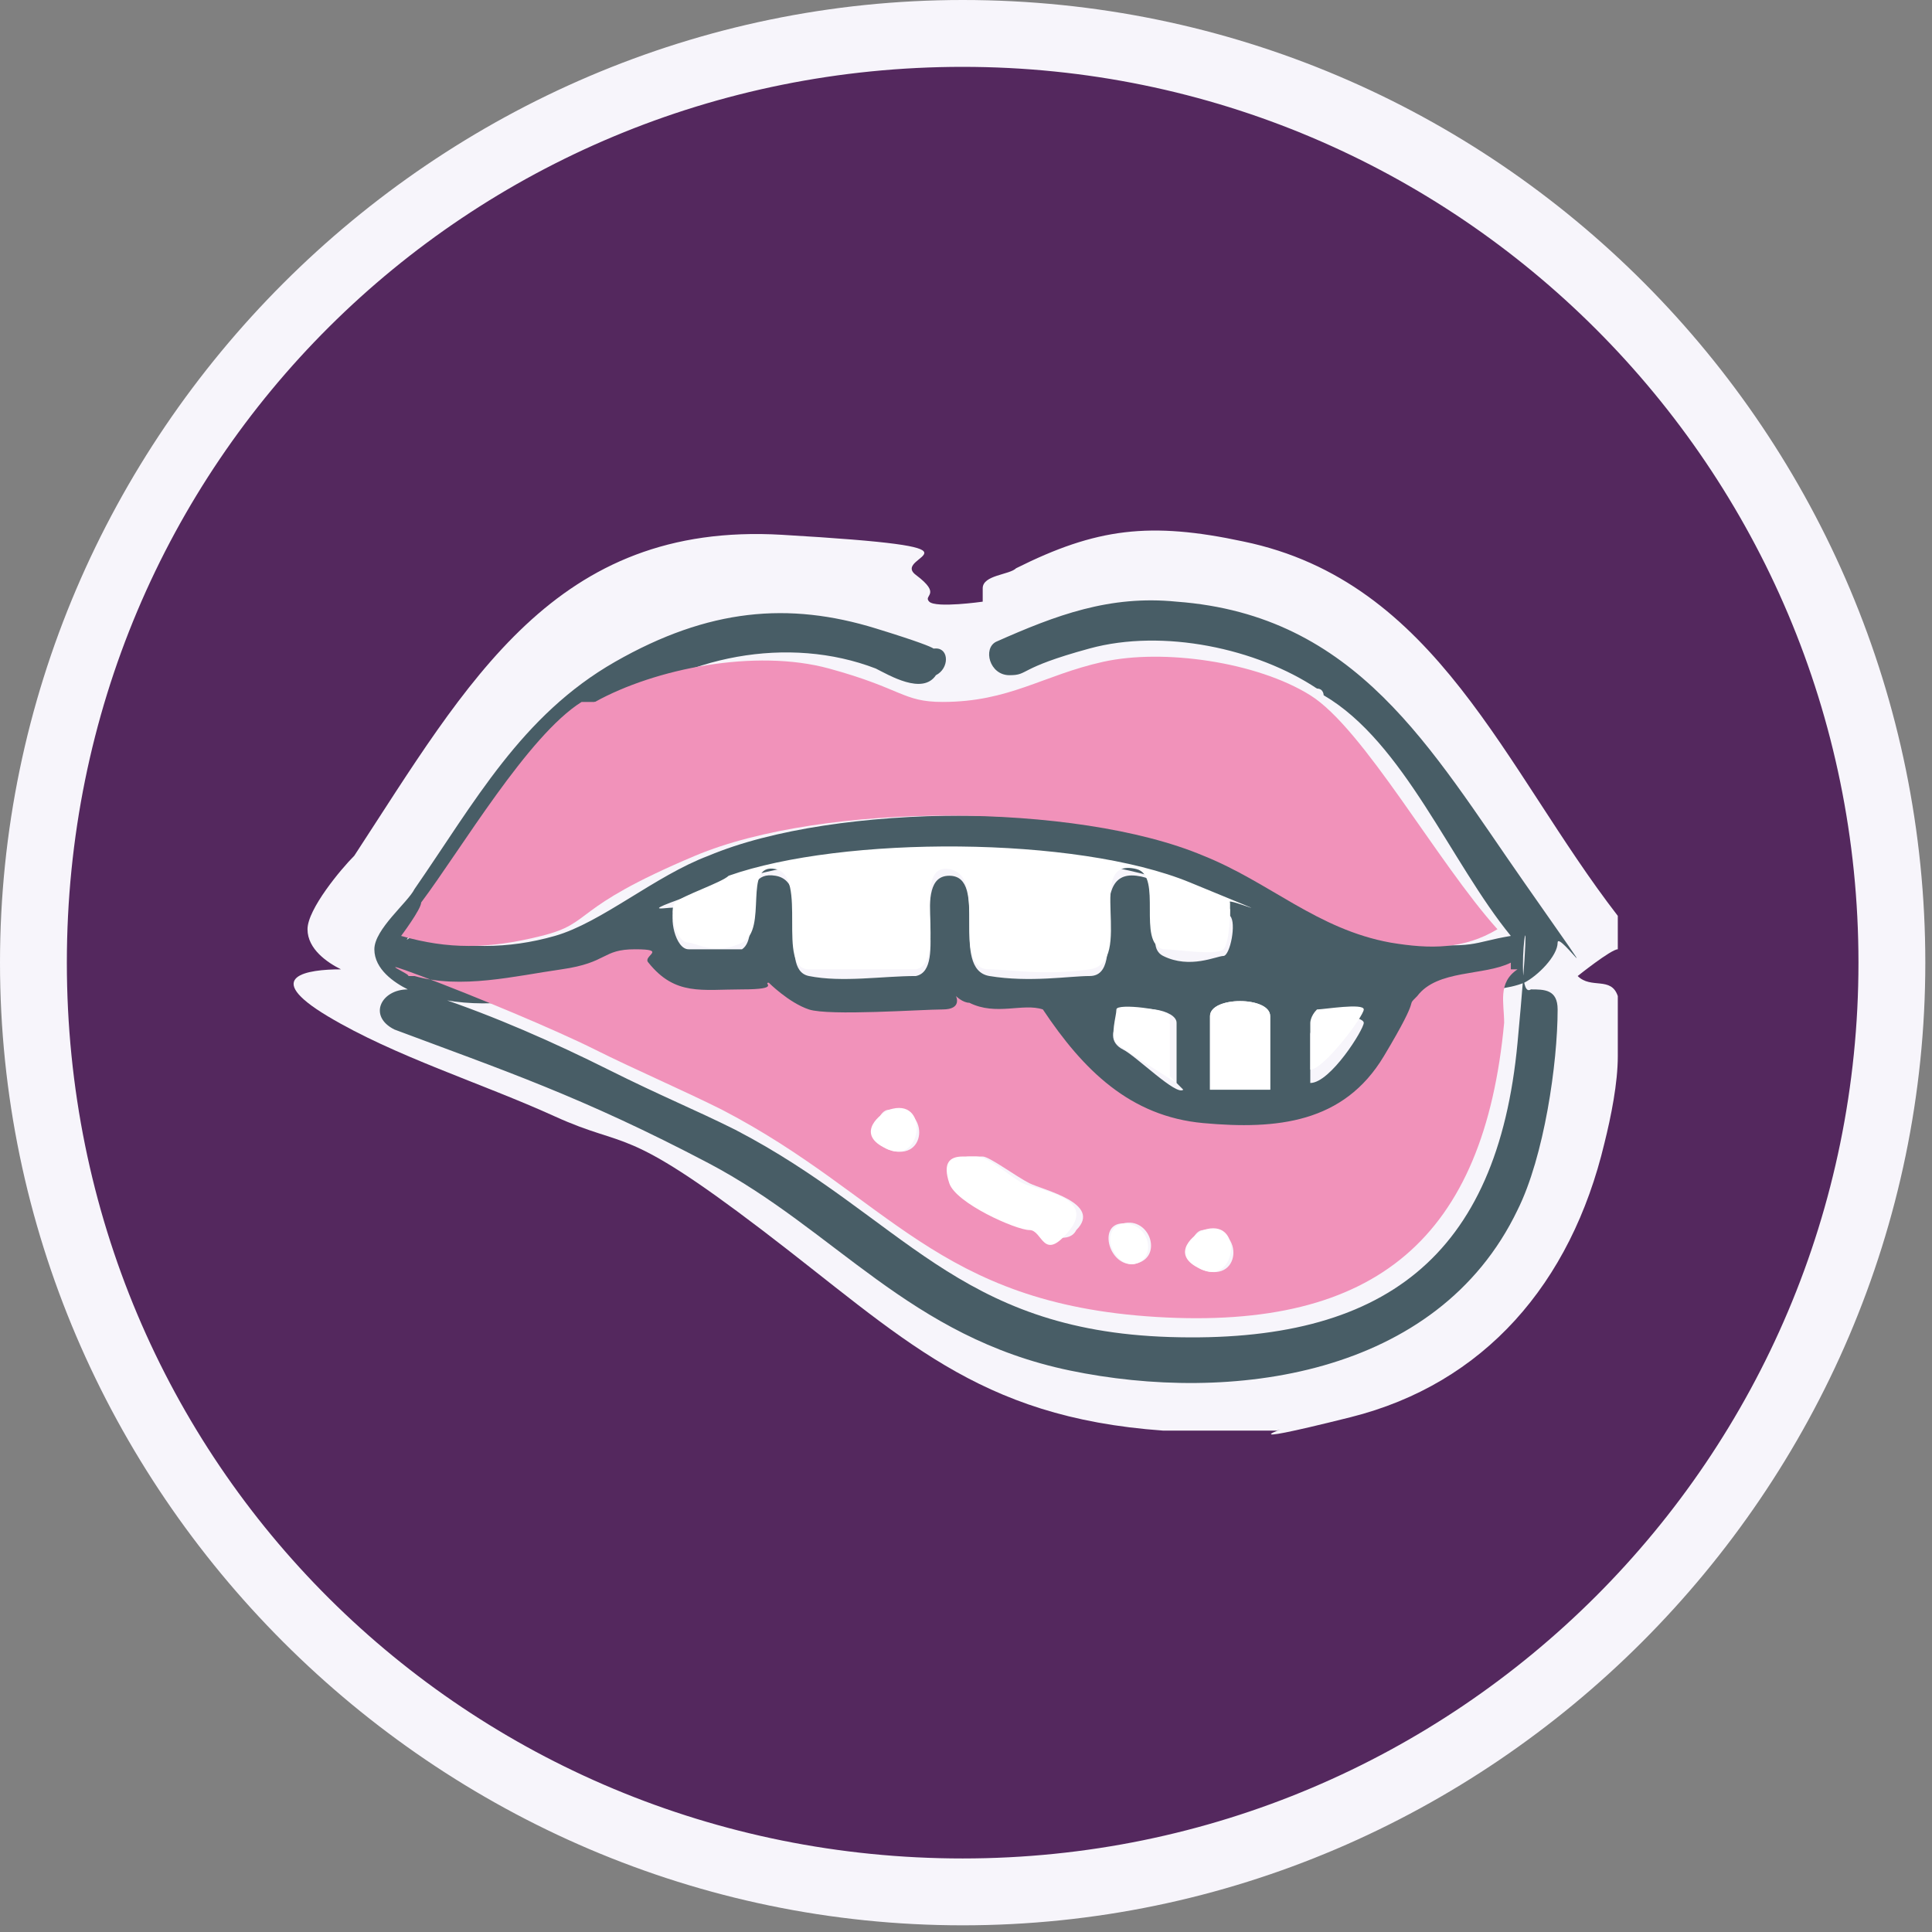<?xml version="1.0" encoding="UTF-8"?> <svg xmlns="http://www.w3.org/2000/svg" id="Ebene_1" version="1.1" viewBox="0 0 28.9 28.9"><rect x="0" y="0" width="28.9" height="28.9" fill="#808080" stroke="none"/><!-- Generator: Adobe Illustrator 29.0.0, SVG Export Plug-In . SVG Version: 2.1.0 Build 186) --><defs><style> .st0 { fill: #485d66; } .st1 { fill: #54285e; } .st2 { fill: #fff; } .st3 { fill: #f192ba; } .st4 { fill: #f7f5fb; } </style></defs><g><path class="st1" d="M14.4,28.4C6.8,28.4.5,22.1.5,14.4S6.8.5,14.4.5s13.9,6.3,13.9,13.9-6.3,13.9-13.9,13.9Z"></path><path class="st4" d="M14.4,1c7.4,0,13.4,6,13.4,13.4s-6,13.4-13.4,13.4S1,21.9,1,14.4,7,1,14.4,1M14.4,0C6.5,0,0,6.5,0,14.4s6.5,14.4,14.4,14.4,14.4-6.5,14.4-14.4S22.4,0,14.4,0h0Z"></path></g><g><path class="st4" d="M17.4,21.4c-2.8-.2-3.9-1.4-6-3s-2-1.2-3.1-1.7-2.4-.9-3.4-1.5-.3-.7.2-.7c-.2-.1-.5-.3-.5-.6s.5-.9.7-1.1c1.7-2.6,3-5,6.4-4.8s1.6.3,2,.6.1.3.2.4.8,0,.8,0,0-.1,0-.2c0-.2.4-.2.5-.3,1.2-.6,2-.7,3.4-.4,2.9.6,3.9,3.4,5.6,5.6v.5c-.1,0-.6.4-.6.4.2.2.5,0,.6.3v.9c0,.4-.1.9-.2,1.3-.5,2.1-1.8,3.6-3.8,4.1s-.8.1-1.1.2c-.5,0-1,0-1.5,0Z"></path><g><path class="st0" d="M8.9,10.5c-.8.5-1.8,2.2-2.4,3s-.4.5-.3.5c.7.2,1.4.2,2.1,0s1.5-.9,2.3-1.2c1.9-.8,5.7-.8,7.6,0s1.7,1.2,2.8,1.3,1,0,1.6-.1h0c-.9-1.1-1.6-2.9-2.8-3.6,0,0,0-.1-.1-.1-.9-.6-2.3-.9-3.4-.6s-.9.4-1.2.4-.4-.4-.2-.5c.9-.4,1.7-.7,2.7-.6,2.7.2,3.8,2.2,5.2,4.2s.5.7.5.9-.3.5-.5.6c-.5.2-1.1,0-1.4.5s-.3.6-.5.9c-.6,1-1.6,1.1-2.7,1s-1.8-.8-2.4-1.7c-.4-.1-.8,0-1.1-.1s-.2-.1-.2-.1c0,0-.2.1-.2.2-.2.1-1.6.1-2,0s-.6-.4-.6-.4-.3,0-.4.1c-.6,0-1,0-1.4-.4s0-.2-.2-.2c-.5,0-.6.2-1.1.3-.7.2-1.5.3-2.2.1h-.1c0,0,.1,0,.2,0,.9.3,1.8.7,2.6,1.1s1.3.6,1.9.9c2.5,1.3,3.3,3,6.5,3.1s4.9-1.2,5.2-4.4-.1-.6.2-.8c.2,0,.4,0,.4.3,0,.8-.2,2.2-.6,3-1.2,2.5-4.3,2.9-6.7,2.4s-3.5-2.1-5.4-3.1-3.1-1.4-4.7-2c-.4-.2-.2-.6.2-.6-.2-.1-.5-.3-.5-.6s.5-.7.6-.9c.9-1.3,1.6-2.6,3-3.4s2.6-.9,3.9-.5.7.3.9.3.2.3,0,.4c-.2.3-.7,0-.9-.1-1.3-.5-2.9-.2-4,.7ZM18.4,13.6s-.5-.2-.6-.3c-1.7-.7-5.1-.7-6.9-.1s-.7.3-.8.4c-.1.1,0,.6.2.6s.7,0,.8,0c.3-.2-.1-1.2.5-1.1s0,1.4.5,1.5,1.1,0,1.6,0c.5-.1-.1-1.5.5-1.5s0,1.4.6,1.5,1.2,0,1.5,0c.6,0-.1-1.6.7-1.5s0,1,.4,1.2.8,0,.9,0,.2-.5.1-.6ZM17.6,16.2v-.9c0-.2-.6-.3-.8-.1s-.2.4,0,.5.8.7.9.6ZM19,16.3v-1.1c0-.3-.9-.3-.9,0v1.1h.9ZM19.6,16.2c.3,0,.8-.8.8-.9s-.6-.2-.7,0-.1.1-.1.2v.9Z"></path><path class="st3" d="M22.6,14.5s0,0,.1,0c-.3.2-.2.5-.2.8-.3,3.2-1.9,4.6-5.2,4.4s-4-1.8-6.5-3.1c-.6-.3-1.3-.6-1.9-.9s-1.8-.8-2.6-1.1-.1,0-.2,0h.1c.7.2,1.5,0,2.2-.1s.6-.3,1.1-.3.1.1.2.2c.4.5.8.4,1.4.4s.3-.1.4-.1c0,0,.3.3.6.4s1.7,0,2,0,.2-.2.2-.2.1.1.2.1c.4.2.8,0,1.1.1.6.9,1.3,1.6,2.4,1.7s2.1,0,2.7-1,.3-.7.5-.9c.3-.4,1-.3,1.4-.5ZM13.3,16.6c-.2,0-.3.5,0,.6.6.2.6-.7,0-.6ZM14.5,17.3c-.2,0-.3.2-.2.4s1,.6,1.2.7.5.2.6,0c.4-.4-.5-.6-.7-.7s-.6-.4-.7-.4,0,0-.1,0ZM16.8,18.3c-.4,0-.2.7.2.6s.2-.7-.2-.6ZM18,18.4c-.2,0-.3.5,0,.6.6.2.6-.7,0-.6Z"></path><path class="st3" d="M8.9,10.5c.9-.5,2.4-.8,3.5-.5s1.1.5,1.7.5c1,0,1.5-.4,2.4-.6s2.3,0,3.1.5,1.9,2.5,2.8,3.5h0c-.5.3-1,.3-1.6.2-1.1-.2-1.8-.9-2.8-1.3-1.9-.8-5.7-.8-7.6,0s-1.5,1-2.3,1.2-1.4.2-2.1,0c0,0,.3-.4.3-.5.6-.8,1.6-2.5,2.4-3Z"></path><path class="st2" d="M18.4,13.6c0,0,0,.5-.1.6s-.7,0-.9,0c-.4-.1,0-1.1-.4-1.2-.8-.2,0,1.4-.7,1.5s-1.2,0-1.5,0c-.6,0,0-1.4-.6-1.5s0,1.4-.5,1.5c-.5,0-1.1,0-1.6,0s0-1.4-.5-1.5-.1.9-.5,1.1-.7,0-.8,0c-.2,0-.3-.5-.2-.6s.7-.3.8-.4c1.7-.6,5.2-.6,6.9.1s.5.2.6.3Z"></path><path class="st2" d="M19,16.3h-.9v-1.1c0-.3.9-.3.9,0v1.1Z"></path><path class="st2" d="M17.6,16.2c0,0-.8-.5-.9-.6s0-.4,0-.5.8,0,.8.1v.9Z"></path><path class="st2" d="M19.6,16.2v-.9s0-.1.1-.2c.1,0,.7-.1.7,0s-.6.9-.8.9Z"></path><path class="st2" d="M14.5,17.3s0,0,.1,0c.2,0,.5.3.7.4s1.1.2.7.7-.4,0-.6,0-1.1-.4-1.2-.7,0-.4.2-.4Z"></path><path class="st2" d="M13.3,16.6c.6-.2.5.8,0,.6s-.2-.5,0-.6Z"></path><path class="st2" d="M18,18.4c.6-.2.5.8,0,.6s-.2-.5,0-.6Z"></path><path class="st2" d="M16.8,18.3c.4,0,.5.5.2.6s-.6-.5-.2-.6Z"></path></g></g></svg> 